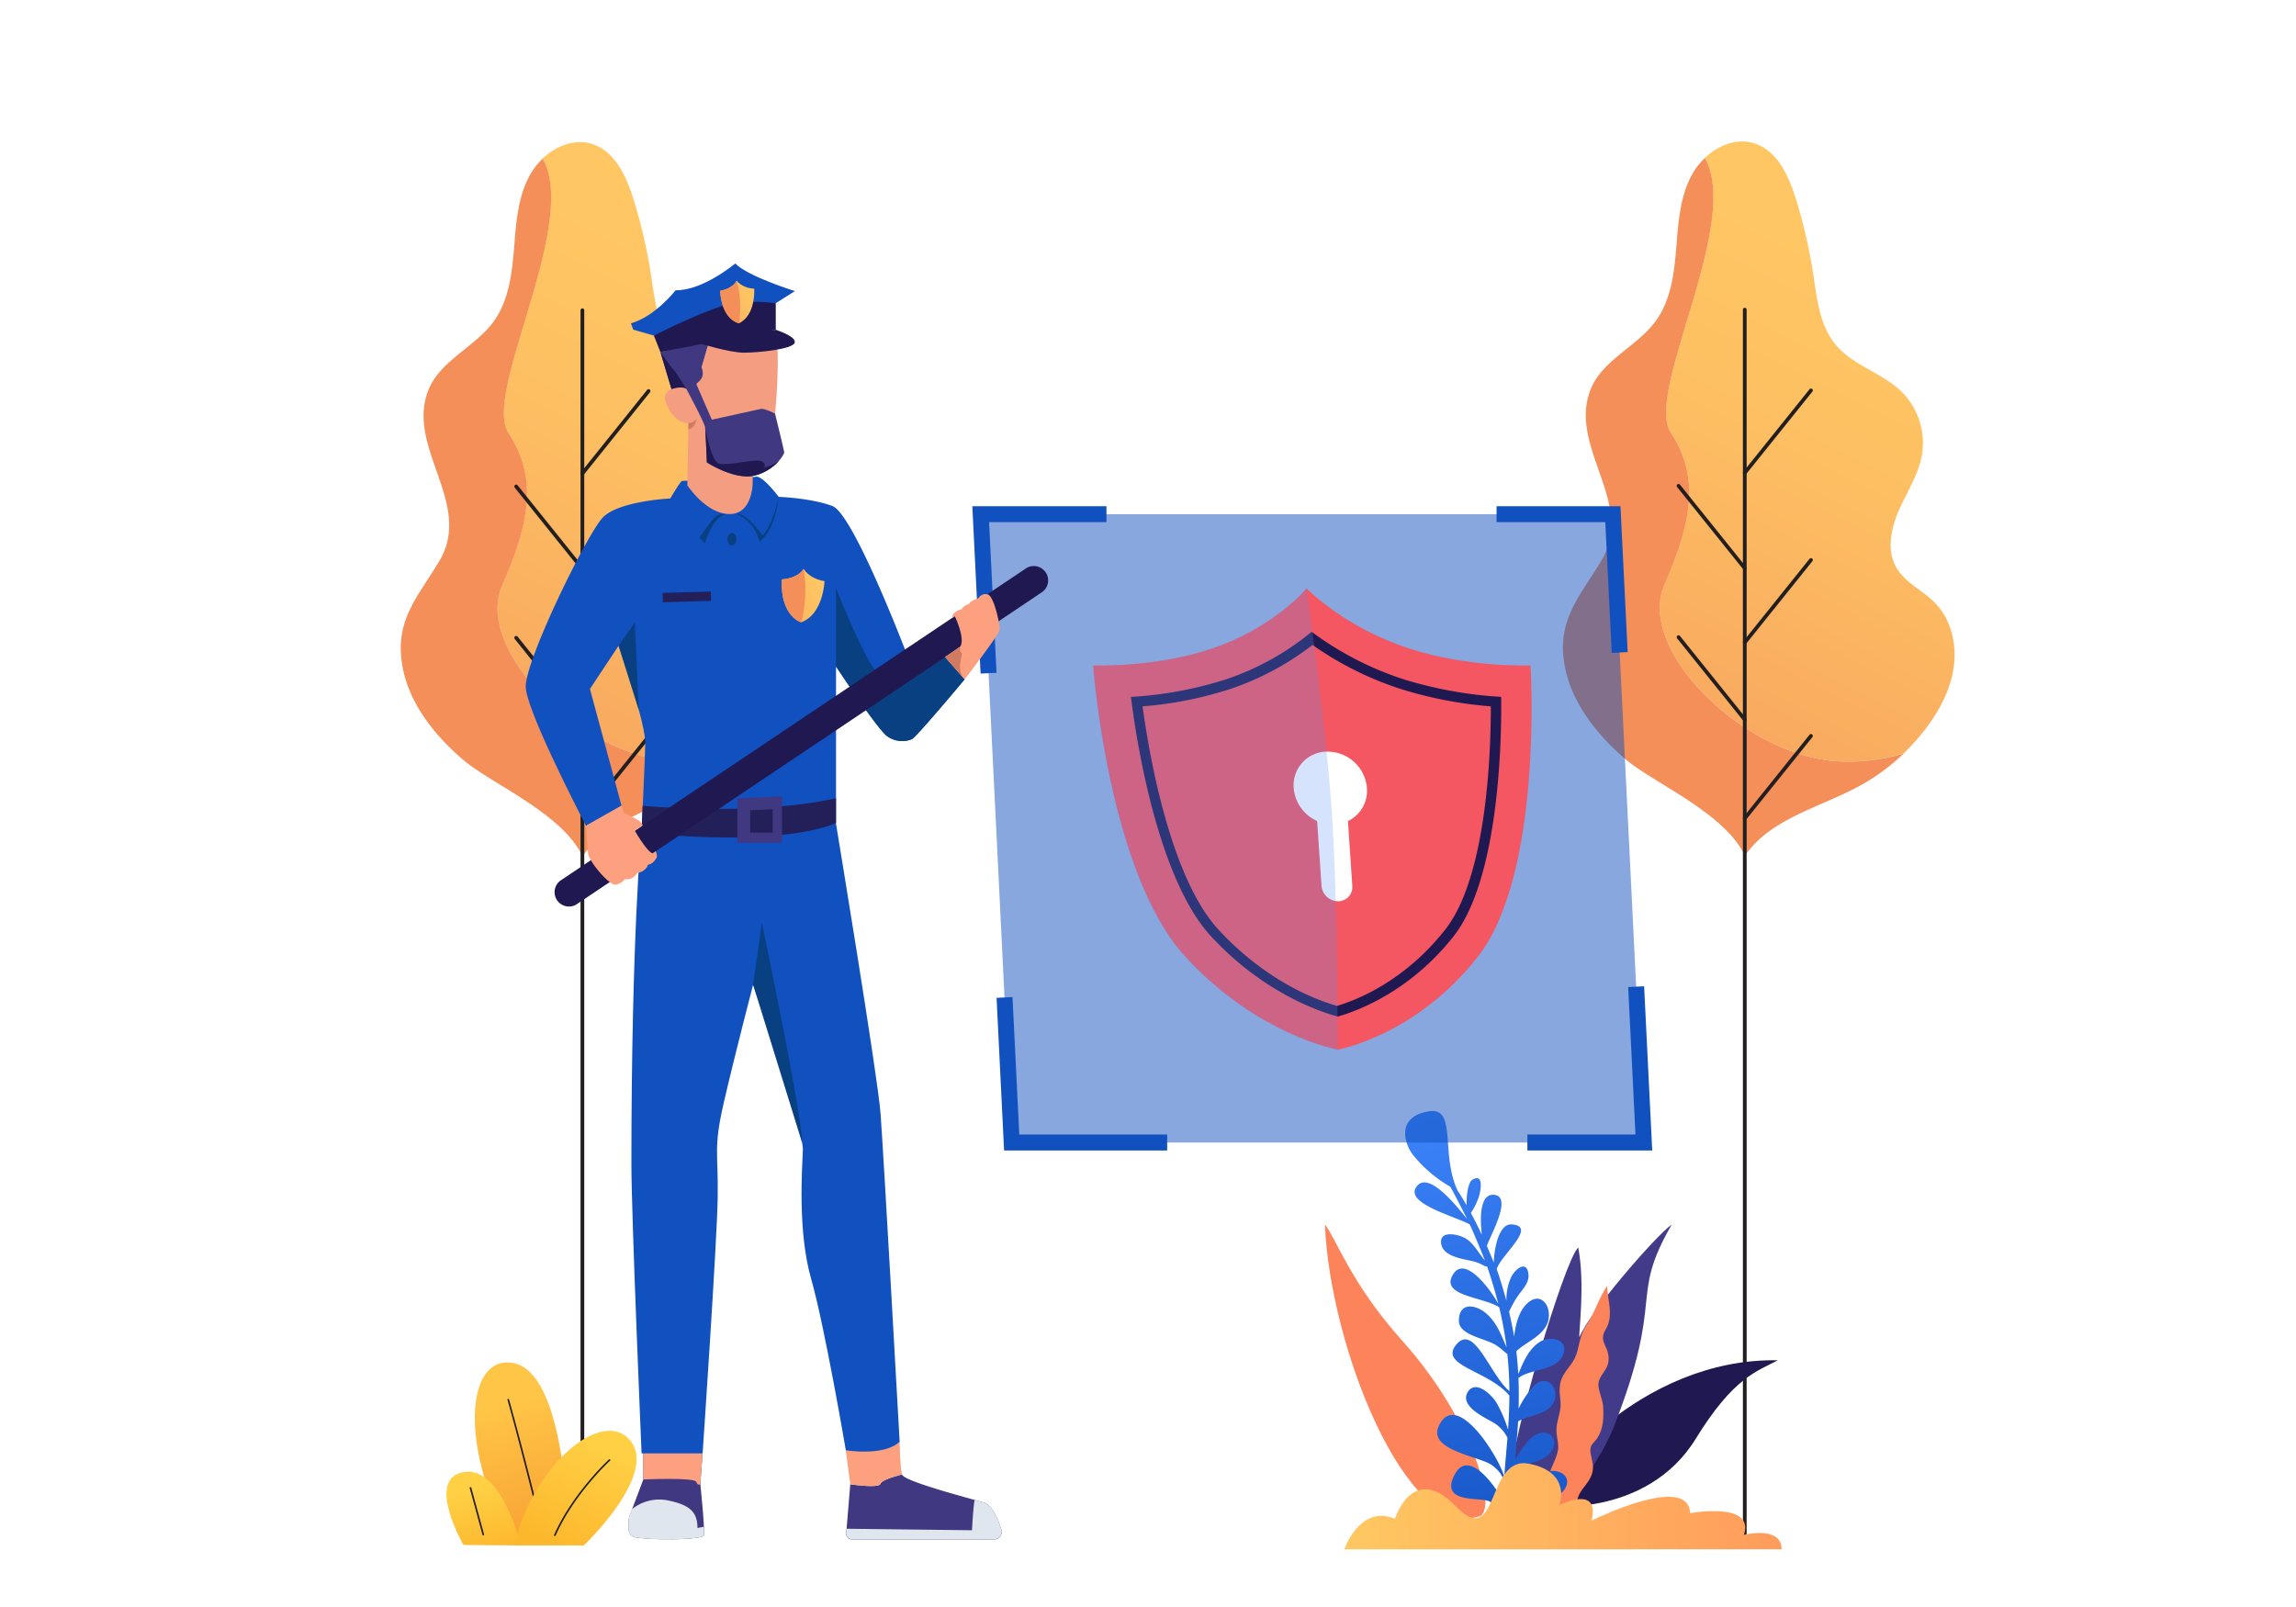 <svg xmlns="http://www.w3.org/2000/svg" xmlns:xlink="http://www.w3.org/1999/xlink" viewBox="0 0 720 504"><defs><style>.cls-1{isolation:isolate;}.cls-2{fill:#fff;}.cls-3{fill:url(#linear-gradient);}.cls-4{fill:#f48f59;}.cls-17,.cls-5{fill:none;stroke-miterlimit:10;}.cls-5{stroke:#231f20;stroke-linecap:round;stroke-width:1.17px;}.cls-6{fill:url(#linear-gradient-2);}.cls-7{fill:#fd835a;}.cls-8{fill:#201851;}.cls-9{fill:#413b89;}.cls-10{fill:url(#linear-gradient-3);}.cls-11{fill:url(#linear-gradient-4);}.cls-12{fill:url(#linear-gradient-5);}.cls-13{fill:#231f20;}.cls-14{fill:url(#linear-gradient-6);}.cls-15{fill:url(#linear-gradient-7);}.cls-16,.cls-23{fill:#1150bf;}.cls-16{opacity:0.5;}.cls-17{stroke:#1150bf;stroke-width:5px;}.cls-18{fill:#f45662;}.cls-19{fill:#5890f4;opacity:0.25;mix-blend-mode:multiply;}.cls-20{fill:#403881;}.cls-21{fill:#fca080;}.cls-22{fill:#e0e6ee;}.cls-24{fill:#094081;}.cls-25{fill:#232059;}.cls-26{fill:url(#linear-gradient-8);}.cls-27{fill:#d07a62;}.cls-28{fill:#f59d80;}.cls-29{fill:url(#linear-gradient-9);}</style><linearGradient id="linear-gradient" x1="207.67" y1="267.21" x2="118.1" y2="90.91" gradientTransform="matrix(-1, 0, 0, 1, 347.92, 0)" gradientUnits="userSpaceOnUse"><stop offset="0" stop-color="#f5995e"/><stop offset="0.29" stop-color="#f9ab60"/><stop offset="0.71" stop-color="#fdbf62"/><stop offset="1" stop-color="#ffc663"/></linearGradient><linearGradient id="linear-gradient-2" x1="-156.84" y1="267.01" x2="-246.41" y2="90.71" xlink:href="#linear-gradient"/><linearGradient id="linear-gradient-3" x1="374.12" y1="492.38" x2="407.66" y2="337.42" gradientTransform="matrix(-1, 0, 0, 1, 856.88, 0)" gradientUnits="userSpaceOnUse"><stop offset="0" stop-color="#1252c3"/><stop offset="1" stop-color="#3f86fd"/></linearGradient><linearGradient id="linear-gradient-4" x1="298.19" y1="472.4" x2="435.3" y2="472.4" gradientTransform="matrix(-1, 0, 0, 1, 856.88, 0)" gradientUnits="userSpaceOnUse"><stop offset="0" stop-color="#ff9c5c"/><stop offset="1" stop-color="#ffc861"/></linearGradient><linearGradient id="linear-gradient-5" x1="80.91" y1="484.01" x2="93.06" y2="440.77" gradientTransform="matrix(-1, 0, 0, 1, 252, 0)" gradientUnits="userSpaceOnUse"><stop offset="0" stop-color="#f8a034"/><stop offset="1" stop-color="#ffc546"/></linearGradient><linearGradient id="linear-gradient-6" x1="78.47" y1="485.6" x2="63.37" y2="454.33" gradientTransform="matrix(-1, 0, 0, 1, 252, 0)" gradientUnits="userSpaceOnUse"><stop offset="0" stop-color="#fcb72c"/><stop offset="1" stop-color="#ffcf44"/></linearGradient><linearGradient id="linear-gradient-7" x1="97.69" y1="487.56" x2="103.07" y2="467.49" xlink:href="#linear-gradient-6"/><linearGradient id="linear-gradient-8" x1="239.16" y1="191.33" x2="257.81" y2="184.55" gradientTransform="matrix(1, 0, 0, 1, 0, 0)" xlink:href="#linear-gradient"/><linearGradient id="linear-gradient-9" x1="221.65" y1="95.91" x2="236.53" y2="90.5" gradientTransform="translate(-8.36 26.18) rotate(-5.78)" xlink:href="#linear-gradient"/></defs><g class="cls-1"><g id="Layer_2" data-name="Layer 2"><g id="Layer_1-2" data-name="Layer 1"><rect class="cls-2" width="720" height="504"/><g id="TREE"><g id="tree-2" data-name="tree"><path class="cls-3" d="M211.53,238.93c-29.25-1.87-63-34.92-54.1-55.37s10.94-34,1.94-47.81c-8.17-12.53,22.32-65.64,10.75-86,4.33-4.09,10.3-6.38,15.83-4.5,7,2.39,10.49,10.12,12.69,17.18a164.2,164.2,0,0,1,5.52,23.87c1.18,7.7,2,16,7,22,5.47,6.58,14.7,8.83,20.78,14.84a22.7,22.7,0,0,1,6.31,19.56c-1,6.19-4.62,11.62-7.17,17.36s-4,12.68-.89,18.14c2.76,4.8,8.32,7.17,12.18,11.14,4.93,5.07,6.76,12.63,5.88,19.65s-4.22,13.54-8.44,19.21a64.8,64.8,0,0,1-7.32,8.29A59.05,59.05,0,0,1,211.53,238.93Z"/><path class="cls-4" d="M182.68,268.61c-6.23-13.48-28.71-22.84-37.41-30.28C136.1,230.49,127.7,220,126,207.67c-2-13.76,5.56-21.12,11.89-31.93,10.48-17.9-10.72-35.46-3.54-53.43,3.7-9.27,14.59-13.41,20.45-21.48,4.69-6.45,5.73-14.79,6.38-22.74s1.14-16.22,5-23.2a21.67,21.67,0,0,1,4-5.13c11.57,20.35-18.92,73.46-10.75,86,9,13.82,7,27.36-1.94,47.81s24.85,53.5,54.1,55.37a59.05,59.05,0,0,0,20.95-2.45,65.92,65.92,0,0,1-14,10.26C206.05,253.52,190.67,256.92,182.68,268.61Z"/></g><line class="cls-5" x1="182.63" y1="97.31" x2="182.63" y2="484.04"/><line class="cls-5" x1="182.63" y1="148.5" x2="203.39" y2="122.64"/><line class="cls-5" x1="182.63" y1="201.7" x2="203.39" y2="175.84"/><line class="cls-5" x1="182.63" y1="178.43" x2="161.87" y2="152.57"/><line class="cls-5" x1="182.63" y1="225.89" x2="161.87" y2="200.03"/><line class="cls-5" x1="182.63" y1="256.87" x2="203.39" y2="231.01"/></g><g id="TREE-3" data-name="TREE"><g id="tree-4" data-name="tree"><path class="cls-6" d="M576,238.73c-29.24-1.87-63-34.93-54.09-55.38s10.94-34,1.93-47.8c-8.16-12.54,22.33-65.64,10.76-86,4.32-4.1,10.3-6.38,15.82-4.5,7,2.39,10.49,10.11,12.7,17.18a162.58,162.58,0,0,1,5.51,23.87c1.18,7.7,2,16,7,22,5.46,6.57,14.69,8.82,20.78,14.83a22.71,22.71,0,0,1,6.31,19.56c-1,6.2-4.62,11.62-7.17,17.37s-4,12.68-.89,18.13c2.75,4.8,8.32,7.17,12.18,11.14,4.93,5.07,6.76,12.64,5.88,19.66s-4.23,13.53-8.44,19.21a66.19,66.19,0,0,1-7.32,8.28A59.08,59.08,0,0,1,576,238.73Z"/><path class="cls-4" d="M547.18,268.41c-6.22-13.48-28.71-22.84-37.4-30.28-9.18-7.84-17.57-18.37-19.32-30.66-2-13.77,5.55-21.13,11.88-31.93,10.48-17.9-10.72-35.46-3.53-53.44,3.7-9.26,14.58-13.4,20.45-21.47,4.68-6.46,5.73-14.79,6.38-22.74s1.14-16.23,5-23.21a21.36,21.36,0,0,1,4-5.12c11.57,20.35-18.92,73.45-10.76,86,9,13.82,7,27.35-1.93,47.8s24.85,53.51,54.09,55.38a59.08,59.08,0,0,0,21-2.46,65.83,65.83,0,0,1-14,10.26C570.55,253.32,555.18,256.71,547.18,268.41Z"/></g><line class="cls-5" x1="547.14" y1="97.11" x2="547.14" y2="483.84"/><line class="cls-5" x1="547.14" y1="148.3" x2="567.9" y2="122.44"/><line class="cls-5" x1="547.14" y1="201.49" x2="567.9" y2="175.63"/><line class="cls-5" x1="547.14" y1="178.23" x2="526.37" y2="152.37"/><line class="cls-5" x1="547.14" y1="225.69" x2="526.37" y2="199.83"/><line class="cls-5" x1="547.14" y1="256.66" x2="567.9" y2="230.8"/></g><g id="plant"><path class="cls-7" d="M415.48,384c1.49,37.9,25.34,98.74,48.34,91.61,6.06-1.87-1.72-30.12-24-55C423.73,402.64,419.52,389.48,415.48,384Z"/><path class="cls-8" d="M483.43,470.86c-.14,2.39,32.95,5.43,48.3-19.57,11.95-19.47,19.37-21.22,25.78-24.67C514,425.83,483.8,464.61,483.43,470.86Z"/><path class="cls-9" d="M495.27,419.42c-.21-2,1.86-16.68-.36-28.17-4.53,4.44-21.34,61.69-20.81,71,.19,3.42-1.82,12.86,5.36,14.56C487,478.6,501,460.31,506,447.69c16.37-41.7,4.59-39.93,18.24-63.66C518.79,388,498.13,412,495.27,419.42Z"/><path class="cls-7" d="M504,403.28c-2.75,4-4,8.7-6.69,12.61-2.17,3.14-2,7.1-3.5,10.13-1.65,3.25-4.55,4.92-4.72,9.49-.08,2.13.46,3.9.26,5.83-.24,2.4-1.24,4.62-1.27,7.19,0,1.79.53,3.5.58,5.21.13,4.79-7.49,12.66-1.38,17-.33,4.05.4,5.49,2.49,5.55,4.46.13,4.3-4.42,5.17-6.92,1-2.89,4.28-4.78,4.6-8.74.16-2-1-4.46-.8-6.32.16-1.39,1.46-2.16,2.2-3.34,1.91-3,2-6.53,1.78-10-.12-2-1.71-5.27-1.46-7.09.47-3.51,4.05-4.41,3-9.46-.33-1.54-1.64-3.39-1.6-4.95s1.07-2.63,1.6-4.06C505.71,411.48,504.07,407.34,504,403.28Z"/><path class="cls-10" d="M487,461.32c-4.26-.17-9.66,3.86-12.5,8.31.06-2.8.21-5.6.4-8.4,3-2.78,8.19-2,11.21-5.55,3.17-3.77,0-8-4.5-5.73-2.19,1.1-4.74,4.77-6.44,7.8.16-2,.37-4.77.53-6.77.14-1.73.26-3.46.35-5.18,3.47-2.16,10.88-2,11.66-7.72.54-4-3.43-6.79-6.64-3.52a29,29,0,0,0-4.85,7.23c.09-3.22.08-6.43-.05-9.62,3.8-3,12.48-2.12,14.17-7.73,1.37-4.58-4.46-5.65-7.77-3.39s-4.92,6.23-6.46,9.9q-.19-3.57-.61-7.13c2.86-2.91,8.83-4.88,10-9.62s-2.55-9.69-7-5c-2.32,2.48-3.25,6.32-3.69,10-.44-2.61-1-5.21-1.58-7.79a31.74,31.74,0,0,1,2.81-5.05c1.42-2,3.51-4,3.27-6.62-.4-4.48-3.85-2.19-5.41.75A17.24,17.24,0,0,0,472.4,408c-.78-2.87-2.07-7.21-3.06-10,1.51-4.6,12.91-13.46,4.67-14-3.91-.27-5.47,7.42-5.57,12-.59-1.53-2.08-5-2.18-5.27,1.35-3.77,8-15.36,2.35-16-4.47-.5-4.43,7-4.07,10.65,0,.47.08,1.15.14,1.88-1.07-2.29-2.22-4.59-3.44-6.85a20.57,20.57,0,0,0,2.55-5.19c.43-1.37,1.72-7.36-2-5.28-1.42.79-2,5.07-1.85,8.1q-1.37-2.37-2.86-4.65c-5.45-11.59-.08-26.26-9-24.84-10.55,1.68-7.55,10.37-5,13.63a41.49,41.49,0,0,0,11.71,10c1,1.68,4.82,9.16,5.29,10.14-4.19-5.21-12.64-15.46-16.07-9.85-3.05,5,11.76,8.85,16.87,11.52,1.4,2.94,4.48,10.54,4.78,11.33-1.91-2.16-3.5-5.42-6.07-6.92-2.27-1.33-7.65-2.44-7.7.94-.06,4.81,6.88,5.43,10.29,6.3,2.45.63,3.46,1.74,4.15,1.53q2,5.79,3.52,11.77c-2.6-4.77-10.27-15-14-9.52-4.85,7.09,9.47,7.28,14.29,10.6a121.85,121.85,0,0,1,2.29,12.34l0,.15c-1.67-3.79-3-7.64-6.32-10.54-3-2.64-8.55-4-8.62,2.25,0,4.54,7.93,5.4,11.56,7.61,1.62,1,2.79,2.26,3.63,2.8a111.38,111.38,0,0,1,.64,11.69c-6.38-5.58-11.14-21.7-16.83-14.38-5,6.45,10.3,7.9,16.83,15.75,0,3.56-.17,7.13-.41,10.71a40.53,40.53,0,0,0-3.51-8.26c-1-2-6.54-7.89-9.15-3.52s5.42,8,7.84,9.39a11.69,11.69,0,0,1,4.64,4.91c-.05.66-.78,8.81-1,12.24-1.56-5.92-15-27.81-20.55-15.91-3.57,7.63,13,9.52,16.66,12.26,2.52,1.86,3.37,3.48,3.8,5.18-.12,2-.2,4-.22,6-3.15-5.54-11-16.22-15.23-8.26-5,9.41,8.36,7,10.83,8.44,2.16,1.24,4.6,2,4.52,5.07a58.07,58.07,0,0,0,.79,7c.29,1.65,2.9,1.09,2.73-.56a92,92,0,0,1-.5-9.67c3.82-2.23,12.24-2.19,14.82-4.26C492.92,465.46,491.73,461.51,487,461.32Z"/><path class="cls-11" d="M421.58,485.91s4.78-14.14,15.85-9.59c0,0,5.54-17.9,19.12-3.9s9.41-16.06,22.95-13.36,9.51,13,9.51,13,12.88-6.64,10.09,4.85c0,0,30.41-15.16,30.91-2.33,0,0,20.38-3.78,16.86,6.79,0,0,11.82-3,11.82,4.53Z"/></g><g id="plant_3" data-name="plant 3"><path class="cls-12" d="M177.78,474.29s-1.26-43.54-16.57-46.75-17.5,27.15,0,57.15Z"/><path class="cls-13" d="M169.86,479.51a.27.27,0,0,1-.25-.19c-7.3-29.38-10.44-40.18-10.47-40.28a.26.26,0,0,1,.18-.32.27.27,0,0,1,.32.18c0,.1,3.17,10.91,10.48,40.3a.26.26,0,0,1-.19.3Z"/><path class="cls-14" d="M183.08,484.69s23.34-22.15,14.59-32.86-30.63,7.86-36.46,32.86Z"/><path class="cls-13" d="M174,481.73l-.1,0a.27.27,0,0,1-.14-.34c5.79-13.11,17.08-23.55,17.2-23.66a.25.25,0,0,1,.36,0,.25.25,0,0,1,0,.36c-.11.1-11.33,10.47-17.07,23.48A.26.26,0,0,1,174,481.73Z"/><path class="cls-15" d="M163.34,484.69s-6-25.18-18-23,0,22.86,0,22.86Z"/><path class="cls-13" d="M151.55,481.55a.26.26,0,0,1-.25-.19l-4-14.64a.24.24,0,0,1,.18-.31.26.26,0,0,1,.32.18l4,14.64a.26.26,0,0,1-.18.31Z"/></g><g id="shield"><polygon class="cls-16" points="307.54 161.26 317.25 358.32 515.49 358.32 505.78 161.26 307.54 161.26"/><polyline class="cls-17" points="507.92 204.64 505.78 161.26 469.31 161.26"/><polyline class="cls-17" points="478.97 358.32 515.49 358.32 513.08 309.45"/><polyline class="cls-17" points="315.01 312.83 317.25 358.32 366.01 358.32"/><polyline class="cls-17" points="346.97 161.26 307.54 161.26 310 211.13"/><path class="cls-18" d="M379.91,203.47c19.75-6.65,29.83-18.94,29.83-18.94s11.74,12.29,32.39,18.94c18.48,6,37.82,5.24,37.82,5.24s4.12,65.21-16.63,91.48c-19.41,24.67-43.77,29-43.77,29s-24.94-4.35-47.7-29c-24.31-26.27-29.05-91.48-29.05-91.48S362.25,209.43,379.91,203.47Z"/><path class="cls-8" d="M419.5,318.82c5.46-1.53,22.38-7.46,36.33-25.18C468.65,277.39,471,240,470.75,218.56a128.33,128.33,0,0,1-30.54-5.5,99.85,99.85,0,0,1-28.89-14.91,84.35,84.35,0,0,1-26.87,14.91,119.61,119.61,0,0,1-29.8,5.5c2.67,21.46,10.08,58.83,25.11,75.08C396.11,311.36,413.84,317.29,419.5,318.82Z"/><path class="cls-18" d="M419.27,315.47c5.79-1.7,21-7.48,33.94-23.93,11.75-14.89,14.3-48.65,14.3-70a129.14,129.14,0,0,1-28.13-5.42,103.41,103.41,0,0,1-27.79-13.85,87.57,87.57,0,0,1-25.9,13.85,119.73,119.73,0,0,1-27.39,5.42c2.91,21.35,10.05,55.13,23.78,70C397.26,308,413.24,313.77,419.27,315.47Z"/><path class="cls-2" d="M405.69,247.15a12.44,12.44,0,0,0,12.25,11.41,10.57,10.57,0,0,0,10.72-11.41,12.43,12.43,0,0,0-12.26-11.42A10.55,10.55,0,0,0,405.69,247.15Z"/><path class="cls-2" d="M419.57,282.66h0a4.45,4.45,0,0,0,4.5-4.81l-1.77-26.33a5.24,5.24,0,0,0-5.16-4.81h0a4.45,4.45,0,0,0-4.51,4.81l1.79,26.33A5.24,5.24,0,0,0,419.57,282.66Z"/><path class="cls-19" d="M379.86,203.47c19.74-6.65,29.82-18.94,29.82-18.94s6.13,42.48,8,70.72,1.78,74,1.78,74-24.94-4.35-47.7-29c-24.32-26.27-29.05-91.48-29.05-91.48S362.19,209.43,379.86,203.47Z"/></g><g id="man"><g id="shoes"><path class="cls-20" d="M220.32,455.82l-.71,9.63s1.5,14.32,1.11,16.05c-.34,1.46-15.74,1.64-21.5.66a2.47,2.47,0,0,1-2.06-2.45v-2.88a3.68,3.68,0,0,1,.24-1.32l4.33-11.5v-8.19Z"/><path class="cls-21" d="M201.73,464s16.07-.71,16.62.75,1.26.69,1.26.69l.71-9.63H201.73Z"/><path class="cls-22" d="M197.16,476.83v2.88a2.47,2.47,0,0,0,2.06,2.45c5.76,1,21.16.8,21.5-.66a15.13,15.13,0,0,0,0-2.67l-2,.39c0-5.36-2.84-7.33-9.38-8.67a13.65,13.65,0,0,0-11.14,2.75l-.83,2.21A3.68,3.68,0,0,0,197.16,476.83Z"/><path class="cls-20" d="M314,479.67c-1-3.13-2.84-7.6-5.45-8.41-4.1-1.26-25.06-6.62-25.69-8.82,0,0-6.36,1.5-6.8,2.95s-9.44.12-9.44.12v.14l-1.25,15.16a1.8,1.8,0,0,0,1.8,2h44.56A2.37,2.37,0,0,0,314,479.67Z"/><path class="cls-21" d="M276.07,465.39c.44-1.45,6.8-2.95,6.8-2.95-.63-2.21-.76-10.28-.76-10.28l-16.88,2.68,1.4,10.67S275.63,466.84,276.07,465.39Z"/><path class="cls-22" d="M267.19,482.77h44.56a2.37,2.37,0,0,0,2.26-3.1c-1-3.13-2.84-7.6-5.45-8.41l-2.93-.84c-.5,2.75-.82,9.51-.82,9.51l-39.31-.47-.11,1.35A1.8,1.8,0,0,0,267.19,482.77Z"/></g><g id="pants"><path class="cls-23" d="M201.14,261.12S198,293,198,365.21c0,15.88,3.19,90.61,3.19,90.61h19.14s4.49-65.7,4.73-80.1-1.42-15.39,1.89-29.8,9.22-37.12,9.22-37.12,15.83,45.67,15.6,51.77-1.66,25.65,2.6,40.54,10.87,53.73,10.87,53.73,11.92,2,16.88-2.68c0,0-5.07-91.1-6-103.06s-14-91-14-91Z"/><path class="cls-24" d="M236.16,308.8l2.75-19.36s12.63,59.94,12.6,68.88Z"/></g><g id="body"><path class="cls-23" d="M217.05,150.85a16.68,16.68,0,0,0-3.19,0c-.59.19-3.66,5.48-3.66,5.48s-16.23.78-21.19,6-24.52,45.13-24.13,53.21S183.79,259,183.79,259l11.11-6.31L185,216.07l9-13.57s8.47,24.13,8.34,30.65-1.17,28-1.17,28l61-3V209s13.08,19.83,16.08,21.91a8.13,8.13,0,0,0,7.69.92c1.44-.65,16.57-18.78,16.57-18.78l-8.74-10-8.61,4.18s-17.35-46-24.13-48.53-16.83-2.87-16.83-2.87-5-6.71-7.17-6.32S217.05,150.85,217.05,150.85Z"/><path class="cls-24" d="M278.23,230.93a8.13,8.13,0,0,0,7.69.92c1.44-.65,16.57-18.78,16.57-18.78l-8.74-10-8.61,4.18s-6.26,4.82-9.46,4-13.53-26.87-13.53-26.87V209S275.23,228.85,278.23,230.93Z"/><polygon class="cls-24" points="193.97 202.5 199.07 195.27 200.33 222.75 193.97 202.5"/><path class="cls-25" d="M201.53,252.72s34.51,3.39,60.62-2.35v7.75s-15,7.74-61,3Z"/><polygon class="cls-20" points="245.24 264.28 231.25 264.28 231.25 250.37 245.24 249.75 245.24 264.28"/><polygon class="cls-25" points="242.31 261.12 235.26 261.12 235.26 254.11 242.31 253.8 242.31 261.12"/><path class="cls-24" d="M227.68,161.41a3.68,3.68,0,0,0-3.65.92,50.18,50.18,0,0,0-4.69,6.39l1.69,1.69S223.77,161.48,227.68,161.41Z"/><path class="cls-24" d="M244.18,155.8s-2,9.46-5.08,12.13c0,0-5.22-7.55-8.16-6.67,0,0,5.48,1.65,7.24,8.63C238.18,169.89,242.88,167.15,244.18,155.8Z"/><ellipse class="cls-24" cx="229.54" cy="169.11" rx="1.4" ry="1.96"/><rect class="cls-25" x="208.38" y="184.83" width="15.13" height="2.93" transform="matrix(1, -0.03, 0.03, 1, -6.15, 7.38)"/><path class="cls-26" d="M252,178.39s1.62,3.08,6.56,3.86c0,0-.35,10.42-7.33,12.93,0,0-6.57-1.83-6.08-13.47C245.19,181.71,250.09,181.57,252,178.39Z"/><path class="cls-4" d="M252,178.39c-1.95,3.18-6.85,3.32-6.85,3.32-.49,11.64,6.08,13.47,6.08,13.47A40,40,0,0,0,252,178.39Z"/><path class="cls-8" d="M178.42,284.31a4.5,4.5,0,0,1-2.51-8.24L321.5,178.42a4.5,4.5,0,1,1,5,7.47L180.93,283.54A4.49,4.49,0,0,1,178.42,284.31Z"/><path class="cls-21" d="M194.9,252.67l.83,2.4a39.92,39.92,0,0,1,4.78,2.36,11.84,11.84,0,0,1,1.07,1.43l-2.5,1.67s3.77,6.64,5.57,7.1l1-.67s.56,1.45.27,2-1.32,2.16-2.69,2.2a3.84,3.84,0,0,1-3.43,2.57,3.64,3.64,0,0,1-3.84,2,4.47,4.47,0,0,1-3,1.73c-1.88.18-8.39-7.28-8.58-10s-.61-8.48-.61-8.48Z"/><path class="cls-21" d="M302.49,213.07s10.89-14.09,11-15.59-1.79-10.83-3.89-11.09a2.51,2.51,0,0,0-2.76,1.24s-2.63.74-2.84,1.7c0,0-2,.58-2.38,1.76a4.94,4.94,0,0,0-2.19,1,2.43,2.43,0,0,0-.83,1.66l.83-.48s3.41,7.17,1.65,9.56l-4.69,3.24Z"/><path class="cls-27" d="M301.1,202.84s-.34,1.35.39,1.89-2,4.91,1,8.34l-6.08-7Z"/></g><g id="head"><path class="cls-28" d="M211.9,121.63s-4.5.52-3.13,4.5,4.3,6.78,7.11,6.59l-.33,19.5s5.81,8.94,13.18,9,7.3-9.83,7.3-9.83v-7.17s5.15.78,6.59-10.63,1.95-28.63,0-29.15S214.77,100.24,211.9,121.63Z"/><path class="cls-20" d="M211.9,121.63s2.58-.42,3.31.31c0,0,5.77,10.66,5.92,12.18s.54,10.91.54,10.91,8.75,5.67,15,4.11,9.3-6.56,9.25-7.29-2.88-12.13-2.88-12.13-3.29-1.71-4.46-1.47-15.36,3.38-15.36,3.38-4.45-10.28-4.79-11,3.08-1.42,1.56-5.48l2.48-8.53-15.39,3.79,3.48,11.6Z"/><path class="cls-27" d="M215.88,132.72s2-.13,2.51-1.44c0,0-.26,3-2.54,3.33Z"/><path class="cls-8" d="M218.81,107.51s9.79,3.1,14.48,3.1,15.26-1.1,15.91-3.1-5.93-4.08-5.93-4.08S228.71,104,218.81,107.51Z"/><path class="cls-23" d="M243.27,95.09l6-3.79s-14.85-4.63-18.7-8.67c0,0-10.11,8.54-18.71,8.41,0,0-6.36,8.2-14,10.36l.72,2,6.45,1.83Z"/><path class="cls-8" d="M207.09,110.4l36.18-7V95.09a50,50,0,0,0-12.91,0c-7.24.91-25.31,10.17-25.31,10.17Z"/><path class="cls-29" d="M231,88s1.53,2.32,5.52,2.54c0,0,.56,8.3-4.78,10.85,0,0-5.36-.92-5.91-10.2C225.84,91.17,229.71,90.66,231,88Z"/><path class="cls-4" d="M231,88c-1.3,2.68-5.17,3.19-5.17,3.19.55,9.28,5.91,10.2,5.91,10.2A32,32,0,0,0,231,88Z"/><path class="cls-8" d="M236.68,149.14a15,15,0,0,0,7.68-4.71,10.87,10.87,0,0,1-5,2.24s1.37-.91-.46-1.95-11.28,1.63-13.63.58-4.14-11.18-4.14-11.18c.15,1.52.54,10.91.54,10.91S230.42,150.7,236.68,149.14Z"/><path class="cls-8" d="M215.21,121.94s-3.47-5.62-4-6-4.11-5.52-4.11-5.52l3.48,11.6,1.33-.37S214.56,121.24,215.21,121.94Z"/></g></g></g></g></g></svg>